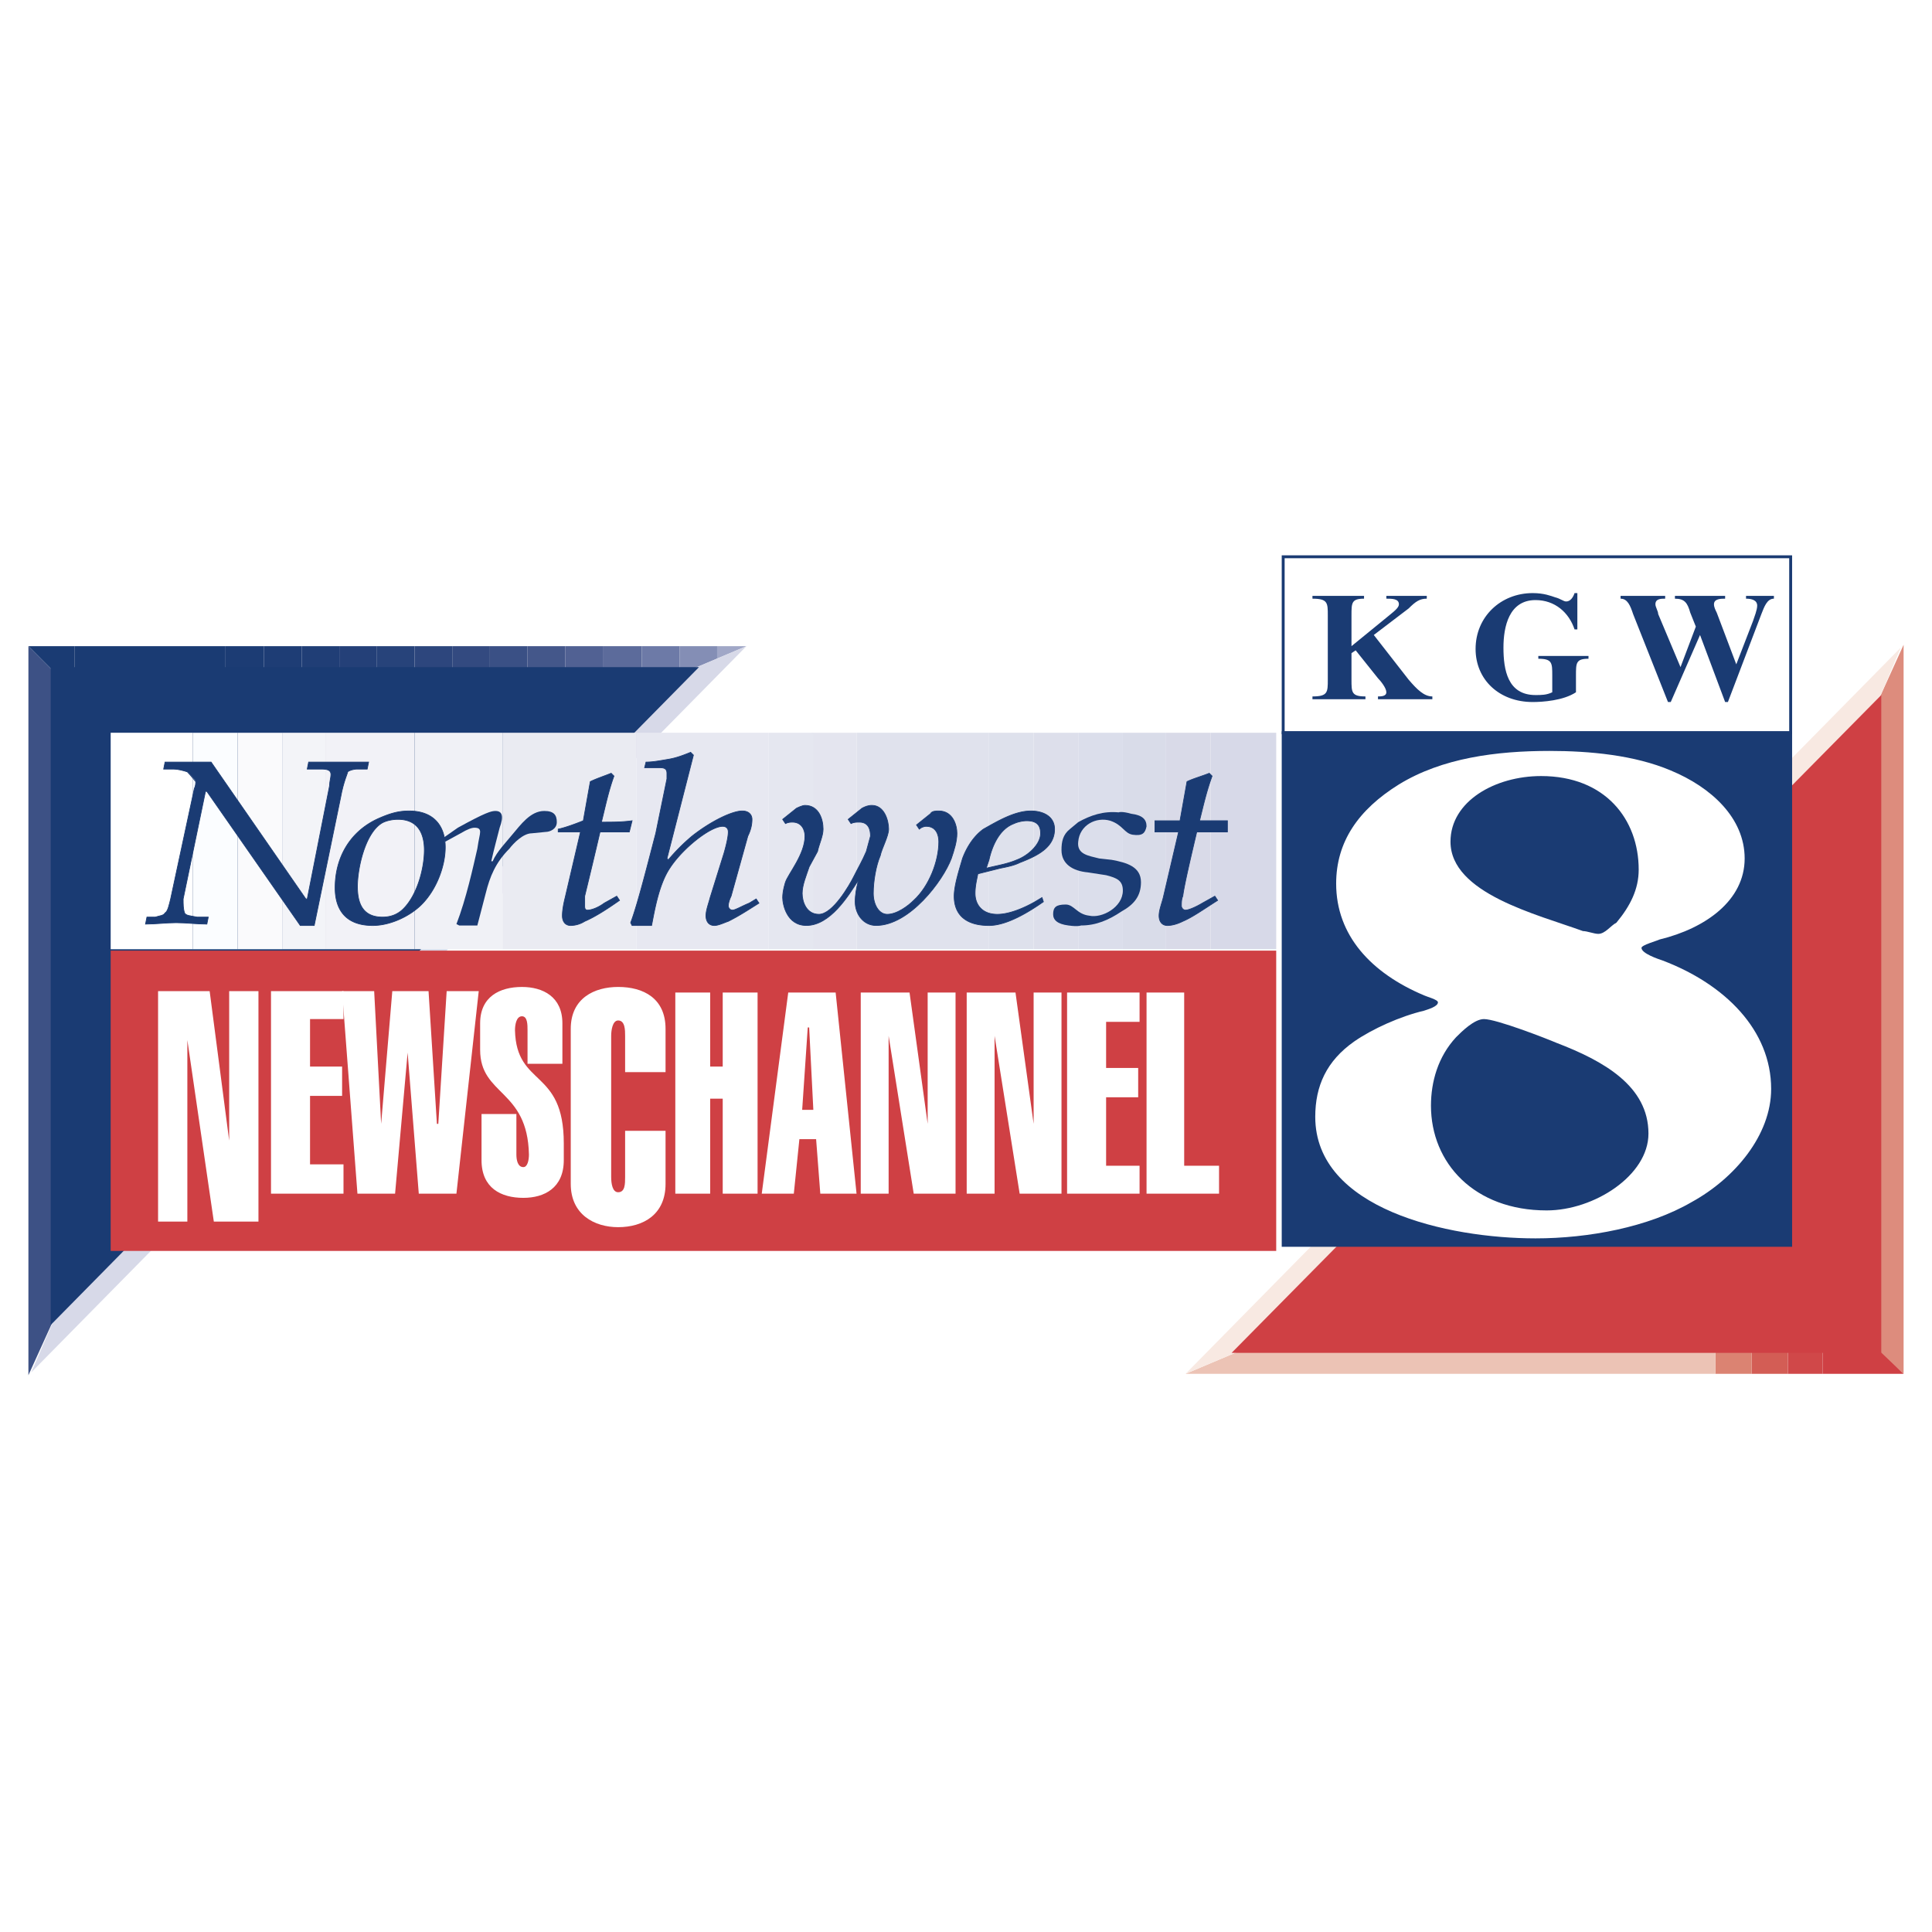<svg xmlns="http://www.w3.org/2000/svg" width="2500" height="2500" viewBox="0 0 192.756 192.756"><path fill-rule="evenodd" clip-rule="evenodd" fill="#fff" d="M0 0h192.756v192.756H0V0z"/><path fill-rule="evenodd" clip-rule="evenodd" fill="#cf4044" d="M189.086 136.23v.836h.836l-.836-.836zM189.086 137.066v-.836l-2.363-2.369-1.252.012v3.193h3.615zM185.471 137.066v-3.193l-3.617.033v3.16h3.617z"/><path fill-rule="evenodd" clip-rule="evenodd" fill="#d04849" d="M181.854 137.066v-3.16l-3.477.032v3.128h3.477z"/><path fill-rule="evenodd" clip-rule="evenodd" fill="#d35d55" d="M178.377 137.066v-3.128l-3.617.031v3.097h3.617z"/><path fill-rule="evenodd" clip-rule="evenodd" fill="#db8372" d="M174.76 137.066v-3.097l-3.617.033v3.064h3.617z"/><path fill-rule="evenodd" clip-rule="evenodd" fill="#ecc3b5" d="M171.143 137.066v-3.064l-3.616.033v3.031h3.616zM167.527 137.066v-3.031l-42.982.385-6.26 2.646h49.242z"/><path fill-rule="evenodd" clip-rule="evenodd" fill="#cf4044" d="M127.744 134.559v-3.276l-3.199 3.276h3.199zM131.639 134.559v-7.264l-3.895 3.988v3.276h3.895z"/><path fill-rule="evenodd" clip-rule="evenodd" fill="#cf4044" d="M135.533 134.559v-11.252l-3.894 3.988v7.264h3.894zM139.43 134.559v-15.241l-3.897 3.989v11.252h3.897z"/><path fill-rule="evenodd" clip-rule="evenodd" fill="#cf4245" d="M143.324 134.559V115.33l-3.894 3.988v15.241h3.894z"/><path fill-rule="evenodd" clip-rule="evenodd" fill="#cf4546" d="M147.219 134.559v-23.217l-3.895 3.988v19.229h3.895z"/><path fill-rule="evenodd" clip-rule="evenodd" fill="#cf4547" d="M151.252 134.559v-27.35l-4.033 4.133v23.217h4.033z"/><path fill-rule="evenodd" clip-rule="evenodd" fill="#d04a49" d="M155.146 134.559v-31.338l-3.894 3.988v27.35h3.894z"/><path fill-rule="evenodd" clip-rule="evenodd" fill="#d14f4c" d="M159.041 134.559V99.232l-3.895 3.989v31.338h3.895z"/><path fill-rule="evenodd" clip-rule="evenodd" fill="#d1524e" d="M162.936 134.559V95.245l-3.895 3.987v35.327h3.895z"/><path fill-rule="evenodd" clip-rule="evenodd" fill="#d25952" d="M166.832 134.559V91.256l-3.896 3.989v39.314h3.896z"/><path fill-rule="evenodd" clip-rule="evenodd" fill="#d45f57" d="M170.727 134.559V87.268l-3.895 3.988v43.303h3.895z"/><path fill-rule="evenodd" clip-rule="evenodd" fill="#d5665b" d="M174.621 134.559V83.28l-3.894 3.988v47.291h3.894z"/><path fill-rule="evenodd" clip-rule="evenodd" fill="#d66e62" d="M178.516 134.559V79.291l-3.895 3.989v51.279h3.895z"/><path fill-rule="evenodd" clip-rule="evenodd" fill="#d87869" d="M182.41 134.559V75.303l-3.894 3.988v55.268h3.894z"/><path fill-rule="evenodd" clip-rule="evenodd" fill="#db8171" d="M186.305 134.559V71.314l-3.895 3.989v59.256h3.895z"/><path fill-rule="evenodd" clip-rule="evenodd" fill="#dd8c7d" d="M186.305 71.314v63.245h.974l2.643 2.507V64.329l-2.783 6.13-.834.855z"/><path fill-rule="evenodd" clip-rule="evenodd" fill="#f8e9e2" d="M118.285 137.066l71.358-72.459L187 70.878l-62.455 63.542-6.26 2.646z"/><path fill-rule="evenodd" clip-rule="evenodd" fill="#cf4044" d="M122.877 134.977h64.818V69.345l-64.818 65.632z"/><path fill-rule="evenodd" clip-rule="evenodd" fill="#1a3b73" d="M3.669 65.304v-.836h-.835l.835.836zM7.425 67.66v-3.192H3.669v.836l2.365 2.369 1.391-.013z"/><path fill-rule="evenodd" clip-rule="evenodd" fill="#1a3b73" d="M11.18 67.627v-3.159H7.425v3.192l3.755-.033zM14.936 67.593v-3.125H11.18v3.159l3.756-.034zM18.692 67.559v-3.091h-3.756v3.125l3.756-.034zM22.448 67.526v-3.058h-3.756v3.091l3.756-.033z"/><path fill-rule="evenodd" clip-rule="evenodd" fill="#1c3c74" d="M26.342 67.491v-3.023h-3.894v3.058l3.894-.035z"/><path fill-rule="evenodd" clip-rule="evenodd" fill="#1e3d75" d="M30.098 67.458v-2.99h-3.756v3.023l3.756-.033z"/><path fill-rule="evenodd" clip-rule="evenodd" fill="#203e76" d="M33.854 67.423v-2.955h-3.756v2.99l3.756-.035z"/><path fill-rule="evenodd" clip-rule="evenodd" fill="#244078" d="M37.609 67.39v-2.922h-3.755v2.955l3.755-.033z"/><path fill-rule="evenodd" clip-rule="evenodd" fill="#27437a" d="M41.365 67.356v-2.888h-3.756v2.922l3.756-.034z"/><path fill-rule="evenodd" clip-rule="evenodd" fill="#2d467d" d="M45.121 67.322v-2.854h-3.756v2.888l3.756-.034z"/><path fill-rule="evenodd" clip-rule="evenodd" fill="#334a80" d="M48.876 67.289v-2.821h-3.755v2.854l3.755-.033z"/><path fill-rule="evenodd" clip-rule="evenodd" fill="#3a5085" d="M52.632 67.255v-2.787h-3.756v2.821l3.756-.034z"/><path fill-rule="evenodd" clip-rule="evenodd" fill="#44578a" d="M56.387 67.221v-2.753h-3.755v2.787l3.755-.034z"/><path fill-rule="evenodd" clip-rule="evenodd" fill="#516193" d="M60.143 67.188v-2.72h-3.756v2.753l3.756-.033z"/><path fill-rule="evenodd" clip-rule="evenodd" fill="#5c6b9b" d="M64.038 67.153v-2.685h-3.895v2.72l3.895-.035z"/><path fill-rule="evenodd" clip-rule="evenodd" fill="#6d7aa7" d="M67.793 67.12v-2.652h-3.755v2.685l3.755-.033z"/><path fill-rule="evenodd" clip-rule="evenodd" fill="#848eb5" d="M71.549 65.704v-1.236h-3.756v2.652l.417-.004 3.339-1.412z"/><path fill-rule="evenodd" clip-rule="evenodd" fill="#a0a7c7" d="M71.549 64.468v1.236l2.921-1.236h-2.921z"/><path fill-rule="evenodd" clip-rule="evenodd" fill="#1a3b73" d="M65.011 66.976v3.276l3.199-3.276h-3.199zM65.011 70.252v-3.276h-3.894v7.265l3.894-3.989zM61.117 74.241v-7.265h-3.895v11.253l3.895-3.988z"/><path fill-rule="evenodd" clip-rule="evenodd" fill="#1a3b73" d="M57.222 78.229V66.976h-3.895v15.242l3.895-3.989zM53.327 82.218V66.976h-3.894v19.23l3.894-3.988z"/><path fill-rule="evenodd" clip-rule="evenodd" fill="#1c3c74" d="M49.433 86.206v-19.23h-4.034v23.361l4.034-4.131z"/><path fill-rule="evenodd" clip-rule="evenodd" fill="#1d3c74" d="M45.399 90.337V66.976h-3.895v27.349l3.895-3.988z"/><path fill-rule="evenodd" clip-rule="evenodd" fill="#1e3d75" d="M41.504 94.325V66.976h-3.895v31.338l3.895-3.989z"/><path fill-rule="evenodd" clip-rule="evenodd" fill="#203e76" d="M37.609 98.314V66.976h-3.895v35.327l3.895-3.989z"/><path fill-rule="evenodd" clip-rule="evenodd" fill="#224078" d="M33.714 102.303V66.976H29.82v39.315l3.894-3.988z"/><path fill-rule="evenodd" clip-rule="evenodd" fill="#234178" d="M29.82 106.291V66.976h-3.895v43.303l3.895-3.988z"/><path fill-rule="evenodd" clip-rule="evenodd" fill="#27437a" d="M25.925 110.279V66.976H22.03v47.292l3.895-3.989z"/><path fill-rule="evenodd" clip-rule="evenodd" fill="#2a457b" d="M22.03 114.268V66.976h-3.895v51.28l3.895-3.988z"/><path fill-rule="evenodd" clip-rule="evenodd" fill="#2e477d" d="M18.135 118.256v-51.28h-3.894v55.268l3.894-3.988z"/><path fill-rule="evenodd" clip-rule="evenodd" fill="#334a80" d="M14.241 122.244V66.976h-3.895v59.256l3.895-3.988z"/><path fill-rule="evenodd" clip-rule="evenodd" fill="#374d83" d="M10.346 126.232V66.976H6.451v63.245l3.895-3.989z"/><path fill-rule="evenodd" clip-rule="evenodd" fill="#3d5185" d="M6.451 130.221V66.976H5.338l-2.504-2.508v72.739l2.783-6.133.834-.853z"/><path fill-rule="evenodd" clip-rule="evenodd" fill="#d7d9e8" d="M74.47 64.468l-71.357 72.46 2.643-6.131L68.21 67.116l6.26-2.648z"/><path fill-rule="evenodd" clip-rule="evenodd" fill="#1a3b73" d="M69.741 66.558H5.06v65.631l64.681-65.631z"/><path fill-rule="evenodd" clip-rule="evenodd" fill="#fff" stroke="#1a3b73" stroke-width=".29" stroke-miterlimit="2.613" d="M128.023 73.107h50.631V55.55h-50.631v17.557z"/><path fill-rule="evenodd" clip-rule="evenodd" fill="#1a3b73" stroke="#1a3b73" stroke-width=".29" stroke-miterlimit="2.613" d="M128.023 124.248h50.631V73.107h-50.631v51.141z"/><path fill-rule="evenodd" clip-rule="evenodd" fill="#d7d9e8" d="M125.24 73.107v21.599h2.088V73.107h-2.088zM125.24 94.706V73.107h-4.451v21.599h4.451z"/><path fill-rule="evenodd" clip-rule="evenodd" fill="#d9dae8" d="M120.789 94.706V73.107h-4.451v21.599h4.451z"/><path fill-rule="evenodd" clip-rule="evenodd" fill="#d9dce9" d="M116.338 94.706V73.107h-4.311v21.599h4.311z"/><path fill-rule="evenodd" clip-rule="evenodd" fill="#dbdeeb" d="M112.027 94.706V73.107h-4.451v21.599h4.451z"/><path fill-rule="evenodd" clip-rule="evenodd" fill="#dddfeb" d="M107.576 94.706V73.107h-4.451v21.599h4.451z"/><path fill-rule="evenodd" clip-rule="evenodd" fill="#dee1ec" d="M103.125 94.706V73.107h-4.451v21.599h4.451z"/><path fill-rule="evenodd" clip-rule="evenodd" fill="#e0e2ed" d="M98.674 94.706V73.107h-4.313v21.599h4.313zM94.361 94.706V73.107H89.91v21.599h4.451zM89.91 94.706V73.107h-4.451v21.599h4.451z"/><path fill-rule="evenodd" clip-rule="evenodd" fill="#e4e5ef" d="M85.459 94.706V73.107h-4.451v21.599h4.451z"/><path fill-rule="evenodd" clip-rule="evenodd" fill="#e5e7f0" d="M81.147 94.706V73.107h-4.451v21.599h4.451z"/><path fill-rule="evenodd" clip-rule="evenodd" fill="#e7e8f1" d="M76.696 94.706V73.107h-4.451v21.599h4.451zM72.245 94.706V73.107h-4.452v21.599h4.452zM67.793 94.706V73.107h-4.312v21.599h4.312z"/><path fill-rule="evenodd" clip-rule="evenodd" fill="#eaebf2" d="M63.481 94.706V73.107H59.03v21.599h4.451zM59.03 94.706V73.107h-4.451v21.599h4.451zM54.579 94.706V73.107h-4.451v21.599h4.451z"/><path fill-rule="evenodd" clip-rule="evenodd" fill="#f0f1f6" d="M50.128 94.706V73.107h-4.312v21.599h4.312zM45.816 94.706V73.107h-4.451v21.599h4.451z"/><path fill-rule="evenodd" clip-rule="evenodd" fill="#f2f2f7" d="M41.365 94.706V73.107h-4.451v21.599h4.451zM36.914 94.706V73.107h-4.452v21.599h4.452z"/><path fill-rule="evenodd" clip-rule="evenodd" fill="#f3f4f8" d="M32.462 94.706V73.107h-4.311v21.599h4.311z"/><path fill-rule="evenodd" clip-rule="evenodd" fill="#fafafc" d="M28.151 94.706V73.107H23.7v21.599h4.451z"/><path fill-rule="evenodd" clip-rule="evenodd" fill="#fbfdff" d="M23.7 94.706V73.107h-4.452v21.599H23.7z"/><path fill-rule="evenodd" clip-rule="evenodd" fill="#fff" d="M19.248 94.706V73.107h-4.312v21.599h4.312zM14.936 94.706V73.107h-3.894v21.599h3.894z"/><path fill-rule="evenodd" clip-rule="evenodd" fill="#cf4044" d="M11.042 94.845h116.286v29.96H11.042v-29.96z"/><path d="M134.838 65.165v2.647c0 1.254 0 1.672 1.393 1.672v.279h-5.287v-.279c1.531 0 1.531-.418 1.531-1.672v-6.41c0-1.254 0-1.672-1.531-1.672v-.278h5.146v.278c-1.252 0-1.252.418-1.252 1.672v3.065l3.756-3.065c.695-.557.975-.836.975-1.115 0-.558-.695-.558-1.252-.558v-.278h4.033v.278c-.695 0-1.113.279-1.809.976l-3.477 2.647 3.477 4.459c.836.976 1.531 1.672 2.365 1.672v.279h-5.424v-.279c.277 0 .834 0 .834-.418s-.557-1.115-.834-1.394l-2.227-2.787-.417.281zM157.373 62.796h-.279c-.557-1.672-1.947-2.926-3.895-2.926-2.643 0-3.199 2.647-3.199 4.738 0 2.229.418 4.738 3.199 4.738.557 0 1.113 0 1.67-.279v-1.672c0-1.254 0-1.672-1.391-1.672v-.279h5.006v.279c-1.25 0-1.25.418-1.25 1.672v1.672c-1.252.836-3.34.975-4.312.975-3.34 0-5.703-2.229-5.703-5.295 0-3.205 2.504-5.574 5.703-5.574 1.113 0 1.809.279 2.225.418.557.139.836.418 1.113.418.418 0 .695-.418.834-.836h.279v3.623zM176.984 59.73c-.695 0-.973.836-1.25 1.533l-3.34 8.778h-.277l-2.504-6.688-2.922 6.688h-.277l-3.479-8.778c-.277-.836-.555-1.533-1.25-1.533v-.278h4.449v.278c-.416 0-.973 0-.973.558 0 .279.277.697.277.976l2.227 5.295 1.529-4.041-.557-1.394c-.277-.976-.557-1.394-1.529-1.394v-.278h5.008v.278c-.418 0-1.113 0-1.113.558 0 .279.139.558.277.836l1.949 5.156 1.668-4.32c.139-.418.418-1.115.418-1.533 0-.557-.557-.697-1.113-.697v-.278h2.781v.278h.001zM30.515 89.689h.139l2.226-11.287c0-.418.139-.836.139-1.115 0-.418-.278-.557-.974-.557h-1.391l.139-.697h5.981l-.139.697h-.974c-.417 0-.834.139-.974.278 0 .14-.417.976-.695 2.508l-2.643 12.82h-1.391l-9.32-13.377H20.5l-2.226 10.73c0 .557 0 .975.139 1.394.139.279.557.279 1.252.418h1.113l-.139.697c-.974 0-2.086-.14-3.06-.14s-2.086.14-3.06.14l.139-.697h.835c.417-.139.835-.139.974-.418.278-.14.417-.836.557-1.394l2.364-11.008c.139-.279.139-.558.139-.697s-.556-.697-.834-.976c-.417-.139-.974-.278-1.391-.278h-.973l.139-.697h4.591l9.456 13.656z" fill-rule="evenodd" clip-rule="evenodd" fill="#1a3b73"/><path d="M30.515 89.689h.139l2.226-11.287c0-.418.139-.836.139-1.115 0-.418-.278-.557-.974-.557h-1.391l.139-.697h5.981l-.139.697h-.974c-.417 0-.834.139-.974.278 0 .14-.417.976-.695 2.508l-2.643 12.82h-1.391l-9.32-13.377H20.5l-2.226 10.73c0 .557 0 .975.139 1.394.139.279.557.279 1.252.418h1.113l-.139.697c-.974 0-2.086-.14-3.06-.14s-2.086.14-3.06.14l.139-.697h.835c.417-.139.835-.139.974-.418.278-.14.417-.836.557-1.394l2.364-11.008c.139-.279.139-.558.139-.697 0 0-.556-.697-.834-.976-.417-.139-.974-.278-1.391-.278h-.973l.139-.697h4.591l9.456 13.656z" fill="none" stroke="#1a3b73" stroke-width=".073" stroke-miterlimit="2.613"/><path d="M33.436 88.575c0-3.065 1.53-5.713 4.451-6.967.974-.418 1.809-.697 2.921-.697 2.503 0 3.616 1.533 3.616 3.623 0 1.812-.834 4.181-2.365 5.713-1.112 1.115-3.06 2.09-4.868 2.09-2.781 0-3.755-1.672-3.755-3.762zm6.816 2.09c1.391-1.393 2.086-4.041 2.086-5.852 0-1.533-.556-3.066-2.643-3.066-.557 0-1.252.14-1.669.418-1.67 1.115-2.365 4.598-2.365 6.271 0 1.533.417 3.065 2.504 3.065.835 0 1.531-.279 2.087-.836zM55.692 83.001v-.279c.695-.139 1.809-.557 2.504-.836l.695-3.902c.556-.279 1.391-.557 2.086-.836l.278.279c-.556 1.532-.834 2.926-1.252 4.598 1.113 0 2.086 0 3.06-.139l-.278 1.115h-2.921a683.274 683.274 0 0 1-1.53 6.41v.976c0 .14 0 .418.278.418.417 0 1.113-.278 1.669-.697l1.251-.697.278.418c-1.391.975-2.503 1.672-3.477 2.09a2.678 2.678 0 0 1-1.391.418c-.557 0-.834-.418-.834-.975 0-.558.139-1.254.278-1.812l1.53-6.549h-2.224zM66.542 85.648l.139.139a19.038 19.038 0 0 1 2.365-2.369c1.947-1.533 4.034-2.508 5.007-2.508.696 0 .974.418.974.836 0 .558-.14 1.115-.418 1.672L72.94 89.41c-.139.279-.278.697-.278.976 0 .14.139.418.417.418s.974-.418 1.669-.697l.695-.418.278.418c-1.113.697-1.948 1.254-3.061 1.812-.417.139-.974.418-1.391.418-.557 0-.835-.418-.835-.975 0-.558.278-1.254.417-1.812l1.391-4.459c.278-.976.417-1.672.417-2.09s-.278-.557-.556-.557c-1.252 0-4.034 2.229-5.286 4.18-1.113 1.672-1.53 4.32-1.809 5.713h-1.947l-.139-.279c.696-1.812 1.808-6.271 2.504-8.918l1.113-5.435v-.557c0-.557-.417-.557-.835-.557h-1.391l.139-.558c.695 0 1.391-.139 2.226-.279.834-.139 1.53-.418 2.226-.697l.278.279-2.64 10.312zM97.561 87.181c-.139.697-.277 1.254-.277 1.951 0 1.114.695 2.09 2.225 2.09 1.252 0 2.781-.696 3.756-1.254l.695-.418.139.418c-1.391.975-3.615 2.369-5.424 2.369-2.365 0-3.478-1.115-3.478-2.926 0-1.115.557-2.787.834-3.762.417-1.115 1.112-2.229 2.087-2.926 1.252-.697 3.061-1.812 4.729-1.812 1.252 0 2.365.558 2.365 1.812 0 1.812-1.67 2.647-3.479 3.344-.555.279-1.25.418-1.947.557l-2.225.557zm.834-.557c1.113-.278 2.088-.417 3.061-.836 1.113-.418 2.365-1.532 2.365-2.647 0-.836-.418-1.254-1.391-1.254-.418 0-.975.139-1.252.279-1.531.557-2.227 2.369-2.504 3.623l-.279.835zM115.227 83.001v-1.115h2.502l.697-3.902c.557-.279 1.529-.557 2.225-.836l.279.279c-.557 1.532-.836 2.787-1.252 4.459h2.781v1.115h-3.061c-.557 2.369-1.252 5.295-1.391 6.41-.139.279-.139.697-.139.976 0 .14.139.418.416.418.279 0 .975-.278 1.67-.697l1.252-.697.277.418c-1.529.975-2.502 1.672-3.477 2.09-.557.279-1.113.418-1.529.418-.557 0-.836-.418-.836-.975 0-.558.279-1.254.418-1.812l1.529-6.549h-2.361z" fill-rule="evenodd" clip-rule="evenodd" fill="#1a3b73" stroke="#1a3b73" stroke-width=".073" stroke-miterlimit="2.613"/><path d="M131.223 111.428c0-3.066 1.113-5.574 3.895-7.525 1.809-1.254 4.59-2.508 6.955-3.064.416-.141 1.391-.418 1.391-.836 0-.279-1.113-.559-1.391-.697-5.287-2.23-8.764-5.992-8.764-11.148 0-4.181 2.225-7.385 6.26-9.894 4.312-2.647 9.736-3.344 15.021-3.344 4.035 0 8.486.418 12.102 1.951 4.035 1.672 7.373 4.738 7.373 8.779 0 4.181-3.895 6.967-8.484 8.082-.279.14-1.809.557-1.809.836 0 .558 1.668 1.115 2.086 1.254 6.26 2.369 10.85 6.968 10.85 12.82 0 4.598-3.617 8.918-7.928 11.287-4.312 2.508-10.295 3.623-15.58 3.623-8.764-.001-21.977-2.927-21.977-12.124zm33.244 1.672c0-4.738-4.451-7.246-9.182-9.057-.973-.418-5.98-2.369-7.232-2.369-.973 0-2.225 1.254-2.781 1.811-1.809 1.951-2.504 4.459-2.504 6.828 0 5.713 4.312 10.451 11.545 10.451 4.728 0 10.154-3.485 10.154-7.664zm-3.199-21.042c1.391-1.672 2.225-3.344 2.225-5.295 0-5.017-3.338-9.336-9.736-9.336-4.59 0-9.041 2.508-9.041 6.549 0 5.156 8.623 7.246 13.215 8.918.416 0 1.111.279 1.529.279.694 0 1.251-.836 1.808-1.115z" fill-rule="evenodd" clip-rule="evenodd" fill="#fff"/><path d="M54.44 83.001c.417 0 1.113-.279 1.113-.976s-.278-1.115-1.252-1.115c-1.391 0-2.365 1.394-3.199 2.369-.556.696-1.53 1.672-1.947 2.647h-.139c.278-1.254.557-2.229.835-3.344.417-1.115.278-1.672-.417-1.672-.417 0-.974.14-3.755 1.672l-1.392.975.139.418 1.53-.836c.695-.418 1.113-.557 1.391-.557.417 0 .556.139.556.418s-.139.697-.278 1.672c-.417 1.812-1.113 5.017-2.086 7.525l.278.139h1.808l.835-3.205c.417-1.672.974-3.066 2.365-4.459.417-.557 1.391-1.533 2.226-1.533l1.389-.138z" fill-rule="evenodd" clip-rule="evenodd" fill="#1a3b73"/><path d="M78.365 88.017c.278-.836 1.947-2.787 1.947-4.598 0-.557-.278-1.394-1.252-1.394-.139 0-.417 0-.695.14l-.278-.418 1.391-1.115s.556-.279.834-.279c1.391 0 1.809 1.394 1.809 2.369 0 .697-.417 1.533-.557 2.229l-.834 1.533c-.278.836-.696 1.811-.696 2.647 0 .836.417 2.09 1.669 2.09 1.391 0 3.06-2.926 3.478-3.762.417-.836.834-1.533 1.252-2.508l.417-1.533c0-.557-.14-1.394-1.113-1.394-.278 0-.556 0-.834.14l-.279-.418 1.391-1.115c.278-.139.557-.279.974-.279 1.252 0 1.669 1.533 1.669 2.369 0 .697-.696 1.951-.834 2.647-.417.976-.696 2.509-.696 3.763 0 1.114.557 2.09 1.391 2.09.974 0 2.086-.836 2.643-1.393 1.53-1.394 2.503-3.902 2.503-5.853 0-.696-.278-1.532-1.252-1.532-.278 0-.556.139-.695.278l-.278-.418 1.391-1.115c.139-.279.556-.279.834-.279 1.391 0 1.808 1.394 1.808 2.229s-.278 1.672-.556 2.508c-.835 2.23-4.173 6.688-7.511 6.688-1.252 0-2.086-1.115-2.086-2.369 0-.697.139-1.394.278-1.951v-.139c-.974 1.532-2.782 4.458-5.147 4.458-1.947 0-2.365-2.09-2.365-2.787 0-.692.279-1.529.279-1.529z" fill-rule="evenodd" clip-rule="evenodd" fill="#1a3b73" stroke="#1a3b73" stroke-width=".073" stroke-miterlimit="2.613"/><path d="M107.576 82.025c1.252-.697 2.504-1.115 4.033-.975 0 0 .277-.14 1.252.139 1.113.139 1.529.557 1.529 1.254-.139.696-.416.975-1.391.836-.834-.14-.973-.976-2.225-1.394-1.393-.418-3.061.418-3.199 2.09-.141 1.254.973 1.394 2.086 1.672l1.252.139c1.529.279 2.922.697 2.922 2.229 0 1.394-.697 2.229-1.949 2.926-1.252.836-2.504 1.394-4.033 1.394 0 0-.277.14-1.252 0-1.113-.139-1.529-.557-1.529-1.115 0-.696.277-.976 1.252-.976.834 0 1.111.976 2.363 1.115 1.252.278 3.34-.836 3.34-2.508 0-.975-.557-1.254-1.67-1.533l-1.809-.279c-1.529-.139-2.643-.836-2.643-2.229 0-.836.139-1.533.834-2.09l.837-.695z" fill-rule="evenodd" clip-rule="evenodd" fill="#1a3b73"/><path fill-rule="evenodd" clip-rule="evenodd" fill="#fff" d="M15.771 121.879V98.887h5.146l1.948 14.91v-14.91h2.921v22.992h-4.452l-2.642-18.115V121.879h-2.921zM27.038 119.092V98.887h7.233v2.787h-3.338v4.738h3.199v2.926h-3.199v6.828h3.338v2.926h-7.233z"/><path fill-rule="evenodd" clip-rule="evenodd" fill="#fff" d="M42.756 98.887l.834 13.238h.139l.835-13.238h3.199l-2.225 20.205h-3.756l-1.113-14.074-1.252 14.074h-3.755l-1.53-20.205h3.199l.696 13.238 1.112-13.238h3.617zM52.632 106.133v-3.344c0-.559 0-1.395-.557-1.395-.556 0-.695.836-.695 1.395.139 5.713 4.869 3.762 4.869 11.285v1.674c0 2.785-1.948 3.762-4.034 3.762-2.226 0-4.173-.977-4.173-3.762v-4.6h3.478v4.041c0 .559.139 1.254.695 1.254.417 0 .557-.695.557-1.254-.139-6.549-4.869-5.852-4.869-10.451v-2.646c0-2.648 1.948-3.623 4.173-3.623 2.086 0 4.034.975 4.034 3.623v4.041h-3.478zM66.402 112.82v5.297c0 3.064-2.226 4.318-4.729 4.318-2.365 0-4.729-1.254-4.729-4.318v-15.469c0-3.064 2.365-4.18 4.729-4.18 2.503 0 4.729 1.115 4.729 4.18v4.32h-4.034v-3.623c0-.557 0-1.533-.695-1.533-.557 0-.696.977-.696 1.533v14.074c0 .697.139 1.531.696 1.531.695 0 .695-.834.695-1.531v-4.6h4.034v.001zM67.376 119.092V99.025h3.478v7.387h1.251v-7.387h3.478v20.067h-3.478v-9.477h-1.251v9.477h-3.478zM78.643 99.025h4.729l2.086 20.066h-3.617l-.417-5.436h-1.669l-.556 5.436H76l2.643-20.066zm2.504 11.705l-.417-8.221h-.14l-.557 8.221h1.114zM85.876 119.092V99.025h4.869l1.808 13.1v-13.1h2.782v20.067h-4.173l-2.504-15.746v15.746h-2.782zM96.448 119.092V99.025h4.868l1.809 13.1v-13.1h2.781v20.067h-4.174l-2.503-15.746v15.746h-2.781zM106.463 119.092V99.025h7.232v2.926h-3.338v4.6h3.2v2.926h-3.2v6.828h3.338v2.787h-7.232zM114.391 119.092V99.025h3.755v17.28h3.479v2.787h-7.234z"/></svg>